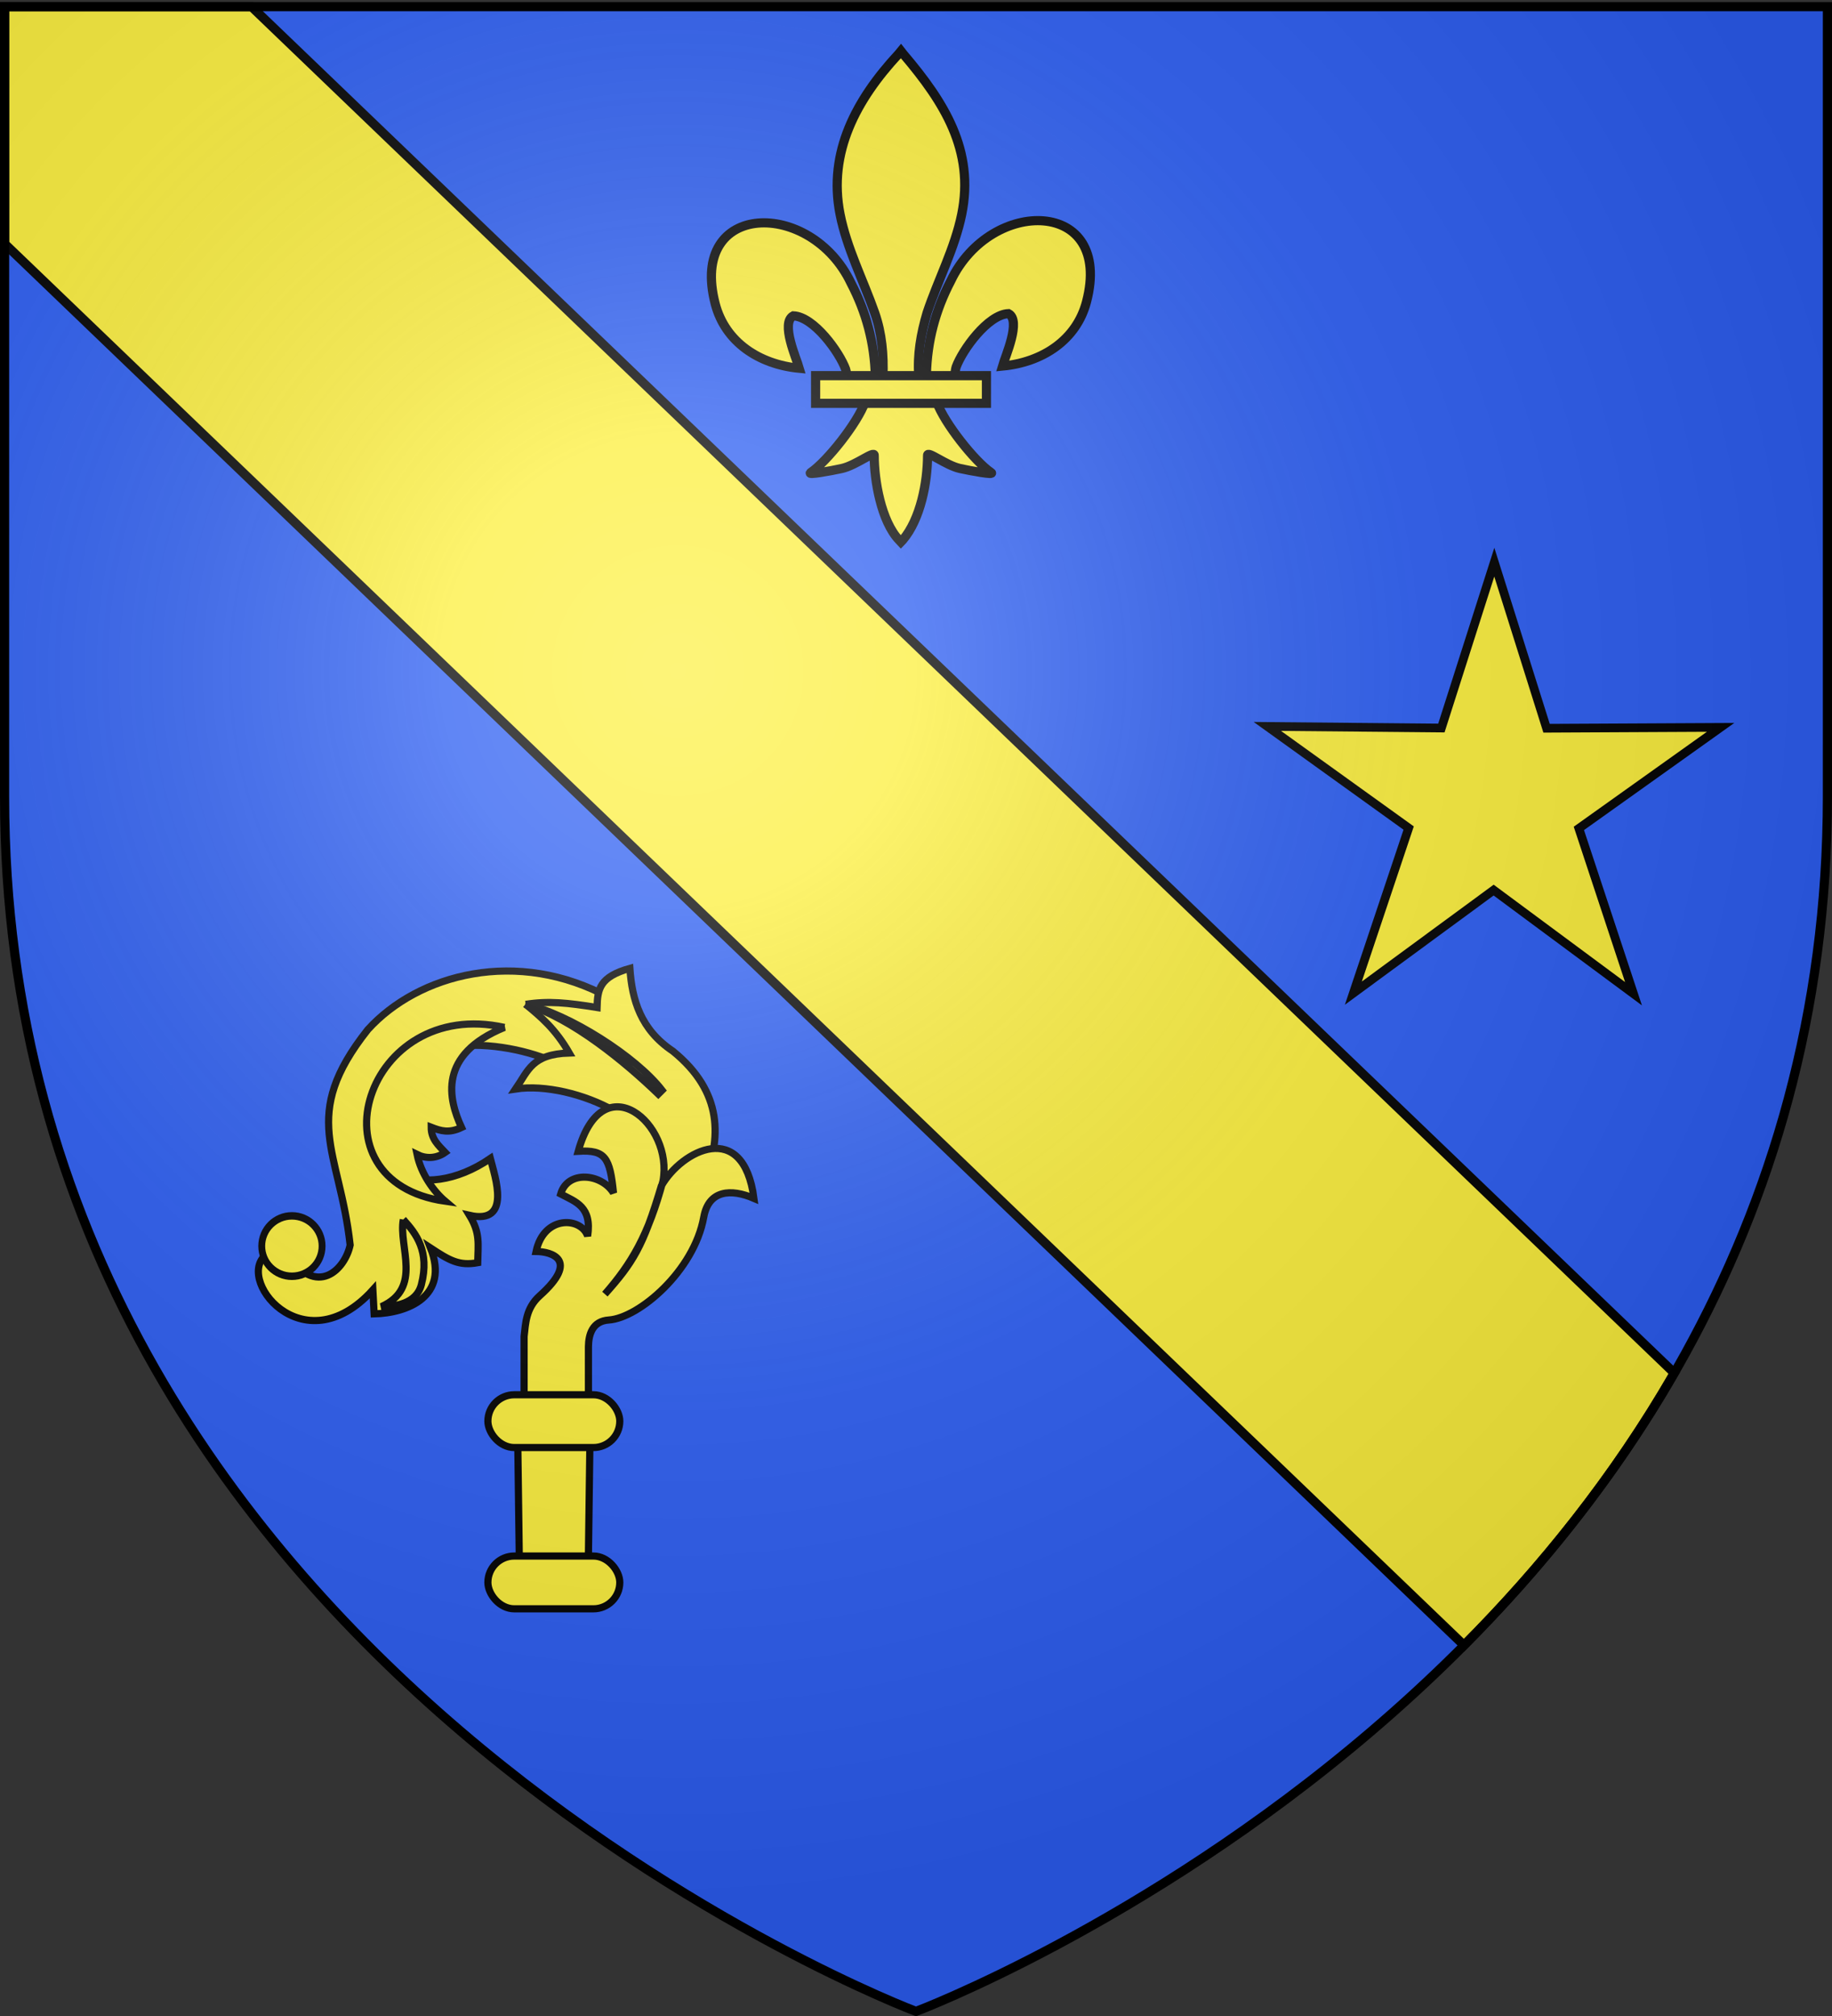 <svg xmlns="http://www.w3.org/2000/svg" xmlns:xlink="http://www.w3.org/1999/xlink" width="600" height="660" version="1.0"><rect width="100%" height="100%" fill="#333333" stroke="none"/><desc>Flag of Canton of Valais (Wallis)</desc><defs><g id="c"><path id="b" d="M0 0v1h.5z" transform="rotate(18 3.157 -.5)"/><use xlink:href="#b" width="810" height="540" transform="scale(-1 1)"/></g><g id="d"><use xlink:href="#c" width="810" height="540" transform="rotate(72)"/><use xlink:href="#c" width="810" height="540" transform="rotate(144)"/></g><g id="g"><path id="f" d="M0 0v1h.5z" transform="rotate(18 3.157 -.5)"/><use xlink:href="#f" width="810" height="540" transform="scale(-1 1)"/></g><g id="h"><use xlink:href="#g" width="810" height="540" transform="rotate(72)"/><use xlink:href="#g" width="810" height="540" transform="rotate(144)"/></g><radialGradient xlink:href="#a" id="i" cx="221.445" cy="226.331" r="300" fx="221.445" fy="226.331" gradientTransform="matrix(1.353 0 0 1.349 -77.63 -85.747)" gradientUnits="userSpaceOnUse"/><linearGradient id="a"><stop offset="0" style="stop-color:white;stop-opacity:.314"/><stop offset=".19" style="stop-color:white;stop-opacity:.251"/><stop offset=".6" style="stop-color:#6b6b6b;stop-opacity:.125"/><stop offset="1" style="stop-color:black;stop-opacity:.125"/></linearGradient><path id="e" d="M2.922 27.673c0-5.952 2.317-9.844 5.579-11.013 1.448-.519 3.307-.273 5.018 1.447 2.119 2.129 2.736 7.993-3.483 9.121.658-.956.619-3.081-.714-3.787-.99-.524-2.113-.253-2.676.123-.824.552-1.729 2.106-1.679 4.108z"/></defs><g style="display:inline"><path d="M300 658.5s298.5-112.32 298.5-397.772V2.176H1.5v258.552C1.5 546.18 300 658.5 300 658.5" style="fill:#2b5df2;fill-opacity:1;fill-rule:evenodd;stroke:none"/><path d="M1.5 2.188V79.78l477.969 458.844c25.16-25.283 49.132-54.87 68.875-89.125L82.375 2.188z" style="fill:#fcef3c;fill-opacity:1;fill-rule:nonzero;stroke:#000;stroke-opacity:1;stroke-width:3"/></g><g style="display:inline" transform="translate(-700 24)"><path d="M825.02 334.792c-10.256 24.95 13.218 35.778 35.57 20.473 1.528 5.993 7.1 21.753-6.825 18.612 3.562 5.86 2.807 9.238 2.689 15.51-6.135 1.104-9.243-.752-15.448-4.819 6.246 15.816-7.506 21.325-18.468 21.57l-.413-7.858c-23.026 25.453-46.104-4.591-34.33-11.994h5.791c10.213 14.903 19.416 5.258 21.094-2.689-3.443-31.257-16.808-41.984 5.79-70.52 16.41-18.112 48.943-27.068 79.43-10.293l-13.697 23.472c-11.572-7.847-50.897-16.486-61.183 8.536z" style="fill:#fcef3c;fill-opacity:1;stroke:#000;stroke-width:2.344;stroke-miterlimit:4;stroke-opacity:1;stroke-dasharray:none;display:inline"/><path d="M872.17 304.806c4.946 4.041 9.764 8.093 14.27 15.923-12.188.386-13.377 5.642-17.578 11.788 19.062-2.9 52.33 12.322 44.873 29.444l16.754 1.37c5.777-14.59 6.5-29.716-10.134-43.222-10.555-7.074-13.356-16.734-14.062-27.09-9.89 2.774-10.602 6.742-10.754 12.82-9.72-1.546-15.923-2.226-23.368-1.033z" style="fill:#fcef3c;fill-opacity:1;stroke:#000;stroke-width:2.344;stroke-miterlimit:4;stroke-opacity:1;stroke-dasharray:none;display:inline"/><path d="M872.17 304.806c15.354 4.606 32.626 18.978 43.429 29.366l1.24-1.241c-8.577-11.112-30.739-25.113-44.668-28.125zM865.196 312.355c-21.864 8.943-18.323 23.486-14.038 32.765-4.08 1.95-6.75 1.148-9.941-.085-.002 3.94 2.411 5.942 4.57 8.246-2.998 2.114-6.422 2.047-9.195.67 1.295 6.264 5.311 11.997 9.232 15.32-45.175-6.405-25.989-67 19.372-56.916zM832.087 375.258c4.179 4.566 8.728 10.398 5.909 21.324-1.633 6.325-8.745 7.174-13.102 7.193 13.642-6.113 5.55-19.608 7.193-28.517zM871.65 439.959v-26.422c.499-4.21.522-9.225 5.139-13.359 13.254-11.869 3.65-14.438-1.216-14.472 2.55-11.974 14.778-11.287 16.887-5.053 1.443-9.623-3.81-11.125-8.828-13.77 2.288-7.877 13.415-6.712 17.298-.317-1.185-11.629-2.65-14.175-11.553-13.659 8.037-28.89 31.287-8.951 27.746 9.763-4.746 17.635-10.347 27.109-19.01 36.994 9.044-10.131 12.508-15.364 18.496-35.453 6.696-11.676 26.875-22.057 30.315 4.11-7.487-3.215-14.836-2.784-16.442 6.167-3.153 17.58-21.237 32.994-31.085 33.654-5.38.361-6.627 4.72-6.68 8.735v23.081z" style="fill:#fcef3c;fill-opacity:1;stroke:#000;stroke-width:2.344;stroke-miterlimit:4;stroke-opacity:1;stroke-dasharray:none;display:inline"/><path d="M955.463 258.138c0 3.918-3.452 7.093-7.71 7.093s-7.71-3.175-7.71-7.093 3.452-7.094 7.71-7.094 7.71 3.176 7.71 7.094z" style="fill:#fcef3c;fill-opacity:1;stroke:#000;stroke-width:1.753;stroke-miterlimit:4;stroke-opacity:1;stroke-dasharray:none;display:inline" transform="matrix(1.282 0 0 1.394 -419.414 24.094)"/><path d="M869.388 434.059h24l-.8 60.6h-22.4z" style="fill:#fcef3c;fill-opacity:1;stroke:#000;stroke-width:2.344;stroke-miterlimit:4;stroke-opacity:1;stroke-dasharray:none"/><rect width="43.2" height="17.28" x="859.788" y="485.419" ry="8.64" style="fill:#fcef3c;fill-opacity:1;stroke:#000;stroke-width:2.344;stroke-miterlimit:4;stroke-opacity:1;stroke-dasharray:none"/><rect width="43.2" height="17.28" x="859.788" y="432.619" ry="8.64" style="fill:#fcef3c;fill-opacity:1;stroke:#000;stroke-width:2.344;stroke-miterlimit:4;stroke-opacity:1;stroke-dasharray:none"/></g><g style="display:inline"><path d="M969.776 127.254c.157-6.815 1.843-13.149 4.982-19.152 8.219-17.29 33.321-16.877 27.788 4.27-2.04 7.792-8.966 12.372-17.195 13.157.594-2.053 3.86-9.311 1.223-10.731-4.217.159-9.454 7.447-10.713 10.923-.182.499-.13 1.075-.334 1.566" style="fill:#fcef3c;fill-opacity:1;fill-rule:evenodd;stroke:#000;stroke-width:1.875;stroke-linecap:butt;stroke-linejoin:miter;stroke-miterlimit:4;stroke-opacity:1;stroke-dasharray:none;display:inline" transform="matrix(1.6 0 0 1.6 -1248.227 -80.998)"/><path d="M959.322 127.705c-.157-6.815-1.843-13.15-4.982-19.152-8.219-17.29-33.321-16.878-27.788 4.27 2.04 7.792 8.966 12.371 17.195 13.157-.593-2.053-3.86-9.312-1.223-10.732 4.217.16 9.454 7.448 10.713 10.923.182.5.13 1.076.334 1.567" style="fill:#fcef3c;fill-opacity:1;fill-rule:evenodd;stroke:#000;stroke-width:1.875;stroke-linecap:butt;stroke-linejoin:miter;stroke-miterlimit:4;stroke-opacity:1;stroke-dasharray:none" transform="matrix(1.6 0 0 1.6 -1248.227 -80.998)"/><path d="M964.063 61.677c-8.658 9.334-14.472 20.126-11.966 32.784 1.383 6.983 4.735 13.45 7.099 20.178 1.478 4.22 1.856 8.63 1.68 13.066h7.347c-.352-4.47.418-8.8 1.68-13.066 2.253-6.77 5.68-13.19 7.099-20.178 2.654-13.066-3.576-22.92-11.928-32.743l-.51-.65z" style="fill:#fcef3c;fill-opacity:1;fill-rule:nonzero;stroke:#000;stroke-width:1.875;stroke-linecap:butt;stroke-linejoin:miter;stroke-miterlimit:4;stroke-opacity:1;stroke-dasharray:none" transform="matrix(1.6 0 0 1.6 -1248.227 -80.998)"/><path d="M957.212 132.878c-1.535 4.304-7.797 12.187-11.123 14.434-.863.583 4.123-.335 6.355-.825 2.929-.642 6.734-3.762 6.645-2.66-.009 5.042 1.41 13.455 5.105 17.321l.35.373.361-.373c3.694-4.309 5.087-11.884 5.105-17.321-.09-1.102 3.717 2.018 6.645 2.66 2.232.49 7.218 1.408 6.356.825-3.326-2.247-9.585-10.13-11.12-14.434z" style="fill:#fcef3c;fill-opacity:1;fill-rule:evenodd;stroke:#000;stroke-width:1.875;stroke-linecap:butt;stroke-linejoin:miter;stroke-miterlimit:4;stroke-opacity:1;stroke-dasharray:none" transform="matrix(1.6 0 0 1.6 -1248.227 -80.998)"/><path d="M947.093 127.486h34.968v5.665h-34.968z" style="fill:#fcef3c;fill-opacity:1;stroke:#000;stroke-width:1.875;stroke-miterlimit:4;stroke-opacity:1;stroke-dasharray:none" transform="matrix(1.6 0 0 1.6 -1248.227 -80.998)"/></g><g style="display:inline"><path d="m1638.833 620.388-48.862 34.818 18.83 56.967-48.214-35.71-48.36 35.51 19.064-56.888-48.717-35.02 59.995.552 18.251-57.155 18.016 57.23z" style="fill:#fcef3c;fill-opacity:1;stroke:#000;stroke-width:3;stroke-miterlimit:4;stroke-opacity:1;display:inline" transform="matrix(.95 0 0 .95 -993.376 -351.242)"/></g><path d="M300 658.5s298.5-112.32 298.5-397.772V2.176H1.5v258.552C1.5 546.18 300 658.5 300 658.5" style="opacity:1;fill:url(#i);fill-opacity:1;fill-rule:evenodd;stroke:none;stroke-width:1px;stroke-linecap:butt;stroke-linejoin:miter;stroke-opacity:1"/><path d="M300 658.5S1.5 546.18 1.5 260.728V2.176h597v258.552C598.5 546.18 300 658.5 300 658.5z" style="opacity:1;fill:none;fill-opacity:1;fill-rule:evenodd;stroke:#000;stroke-width:3;stroke-linecap:butt;stroke-linejoin:miter;stroke-miterlimit:4;stroke-dasharray:none;stroke-opacity:1"/></svg>